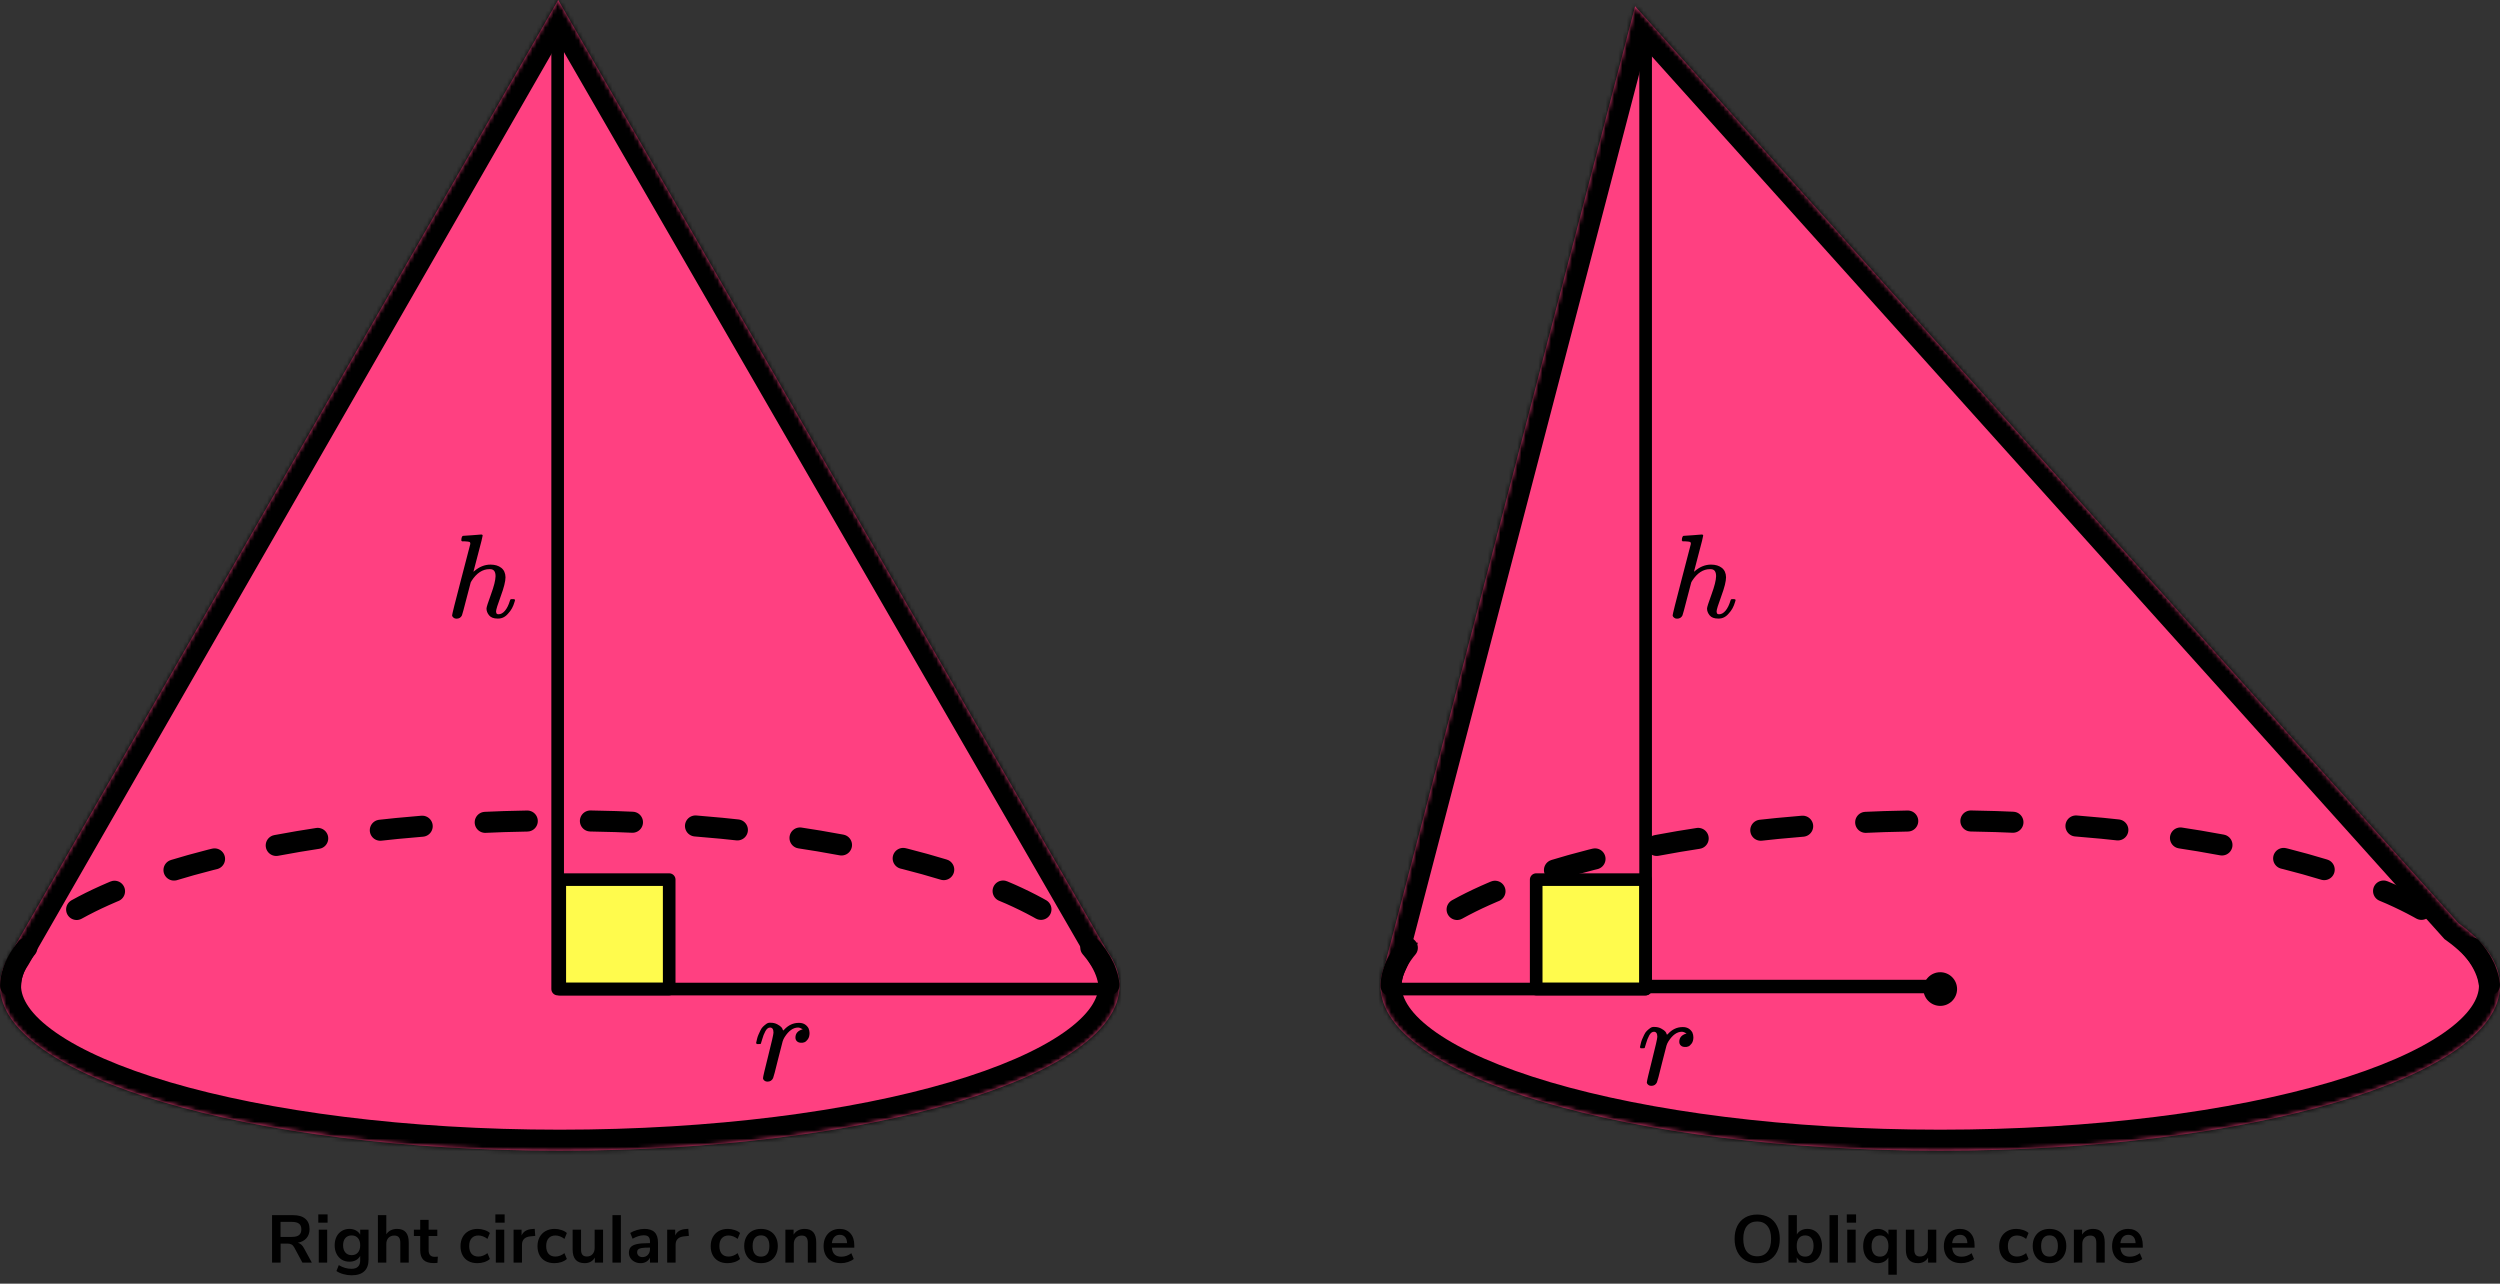 <?xml version="1.0" encoding="UTF-8"?> <svg xmlns="http://www.w3.org/2000/svg" width="594" height="305" viewBox="0 0 594 305" fill="none"><rect x="0" y="0" width="594" height="305" fill="#333333" stroke="none"/><mask id="path-1-inside-1_2428_78043" fill="white"><path fill-rule="evenodd" clip-rule="evenodd" d="M584.177 219.393L388.5 1.5L329.122 229H329.163C328.396 230.704 328 232.442 328 234.207C328 255.86 387.546 273.413 461 273.413C534.454 273.413 594 255.86 594 234.207C594 228.965 590.51 223.963 584.177 219.393Z"></path></mask><path fill-rule="evenodd" clip-rule="evenodd" d="M584.177 219.393L388.5 1.5L329.122 229H329.163C328.396 230.704 328 232.442 328 234.207C328 255.86 387.546 273.413 461 273.413C534.454 273.413 594 255.86 594 234.207C594 228.965 590.51 223.963 584.177 219.393Z" fill="#FF4081"></path><path d="M388.5 1.5L392.22 -1.841L386.01 -8.757L383.662 0.237L388.5 1.5ZM584.177 219.393L580.457 222.733L580.815 223.133L581.251 223.447L584.177 219.393ZM329.122 229L324.284 227.737L322.65 234H329.122V229ZM329.163 229L333.722 231.053L336.897 224H329.163V229ZM384.78 4.841L580.457 222.733L587.897 216.052L392.22 -1.841L384.78 4.841ZM333.96 230.263L393.338 2.763L383.662 0.237L324.284 227.737L333.96 230.263ZM329.163 224H329.122V234H329.163V224ZM333 234.207C333 233.211 333.219 232.17 333.722 231.053L324.604 226.947C323.573 229.238 323 231.672 323 234.207H333ZM461 268.413C424.613 268.413 391.861 264.059 368.369 257.134C356.589 253.661 347.421 249.624 341.311 245.366C335.055 241.006 333 237.156 333 234.207H323C323 242.085 328.388 248.549 335.593 253.57C342.943 258.692 353.252 263.103 365.541 266.726C390.185 273.99 423.933 278.413 461 278.413V268.413ZM589 234.207C589 237.156 586.945 241.006 580.689 245.366C574.579 249.624 565.411 253.661 553.631 257.134C530.139 264.059 497.387 268.413 461 268.413V278.413C498.067 278.413 531.815 273.99 556.459 266.726C568.748 263.103 579.057 258.692 586.407 253.57C593.612 248.549 599 242.085 599 234.207H589ZM581.251 223.447C587.084 227.657 589 231.355 589 234.207H599C599 226.575 593.935 220.269 587.103 215.338L581.251 223.447Z" fill="black" mask="url(#path-1-inside-1_2428_78043)"></path><rect x="365" y="209" width="26" height="26" fill="#FFFB4D" stroke="black" stroke-width="3" stroke-linejoin="round"></rect><path d="M591.5 234C589 213 532.797 195 461 195C389.203 195 330.5 213.513 330.5 234.5" stroke="black" stroke-width="5" stroke-linecap="round" stroke-linejoin="round" stroke-dasharray="10 15"></path><path d="M389.5 8C389.5 7.172 390.172 6.5 391 6.5C391.828 6.5 392.5 7.172 392.5 8H389.5ZM391 235H392.5C392.5 235.828 391.828 236.5 391 236.5V235ZM331 236.5C330.172 236.5 329.5 235.828 329.5 235C329.5 234.172 330.172 233.5 331 233.5V236.5ZM392.5 8V235H389.5V8H392.5ZM391 236.5H331V233.5H391V236.5Z" fill="black"></path><g clip-path="url(#clip0_2428_78043)"><path d="M389.652 248.791C389.673 248.729 389.693 248.647 389.714 248.544C389.735 248.441 389.786 248.214 389.869 247.864C389.952 247.514 390.055 247.195 390.18 246.906C390.304 246.618 390.459 246.278 390.645 245.887C390.831 245.496 391.038 245.187 391.266 244.96C391.494 244.734 391.763 244.507 392.073 244.281C392.384 244.054 392.725 243.961 393.098 244.003C393.698 244.003 394.225 244.126 394.681 244.373C395.136 244.62 395.457 244.847 395.643 245.053C395.829 245.259 395.943 245.465 395.984 245.671C396.026 245.794 396.057 245.856 396.078 245.856C396.098 245.856 396.181 245.784 396.326 245.64C397.319 244.569 398.468 244.033 399.772 244.033H399.865C400.858 244.033 401.603 244.456 402.1 245.3C402.265 245.691 402.348 246.072 402.348 246.443C402.348 247.061 402.214 247.555 401.945 247.926C401.676 248.296 401.406 248.533 401.137 248.636C400.868 248.739 400.61 248.78 400.361 248.76C399.947 248.76 399.616 248.647 399.368 248.42C399.12 248.193 398.996 247.895 398.996 247.524C398.996 246.536 399.575 245.877 400.734 245.547C400.279 245.279 399.906 245.146 399.616 245.146C398.457 245.146 397.392 245.908 396.419 247.431C396.212 247.761 396.057 248.101 395.953 248.451C395.85 248.801 395.498 250.17 394.898 252.559C394.194 255.442 393.791 256.977 393.687 257.162C393.418 257.718 392.973 257.996 392.353 257.996C392.083 257.996 391.866 257.934 391.701 257.811C391.535 257.687 391.421 257.564 391.359 257.44C391.297 257.316 391.276 257.214 391.297 257.131C391.297 256.863 391.711 255.092 392.539 251.818C393.367 248.544 393.78 246.721 393.78 246.35C393.78 245.547 393.511 245.146 392.973 245.146C392.539 245.146 392.166 245.434 391.856 246.011C391.545 246.587 391.297 247.215 391.111 247.895C390.925 248.574 390.811 248.945 390.769 249.007C390.728 249.048 390.562 249.069 390.273 249.069H389.838C389.714 248.945 389.652 248.852 389.652 248.791Z" fill="black"></path></g><path d="M400.042 127.314C400.062 127.314 400.77 127.267 402.167 127.172C403.564 127.078 404.282 127.021 404.322 127.002C404.558 127.002 404.676 127.087 404.676 127.258C404.676 127.466 404.322 128.893 403.613 131.541C402.866 134.34 402.492 135.767 402.492 135.824C402.492 135.862 402.561 135.815 402.699 135.682C403.899 134.661 405.178 134.15 406.535 134.15C407.598 134.15 408.454 134.406 409.103 134.916C409.752 135.427 410.087 136.174 410.107 137.157C410.107 138.122 409.733 139.616 408.985 141.639C408.237 143.662 407.863 144.873 407.863 145.27C407.883 145.534 407.932 145.714 408.011 145.809C408.09 145.903 408.237 145.95 408.454 145.95C409.005 145.95 409.516 145.667 409.988 145.1C410.461 144.532 410.844 143.757 411.139 142.774C411.199 142.566 411.258 142.443 411.317 142.405C411.376 142.367 411.533 142.348 411.789 142.348C412.182 142.348 412.379 142.424 412.379 142.575C412.379 142.594 412.34 142.736 412.261 143C411.946 144.116 411.444 145.033 410.756 145.752C410.087 146.565 409.29 146.972 408.365 146.972H408.218C407.293 146.972 406.624 146.716 406.211 146.206C405.797 145.695 405.591 145.156 405.591 144.589C405.591 144.286 405.945 143.171 406.653 141.242C407.362 139.313 407.726 137.866 407.745 136.902C407.745 135.786 407.313 135.228 406.447 135.228H406.299C404.666 135.228 403.249 136.155 402.049 138.008L401.843 138.377L400.839 142.206C400.21 144.665 399.846 146.007 399.747 146.234C399.491 146.745 399.058 147 398.449 147C398.173 147 397.937 146.915 397.74 146.745C397.543 146.575 397.435 146.404 397.416 146.234C397.416 145.969 398.134 143.095 399.57 137.611L401.754 129.215C401.754 128.969 401.685 128.818 401.547 128.761C401.41 128.704 401.026 128.657 400.396 128.619H399.777C399.659 128.506 399.6 128.43 399.6 128.392C399.6 128.354 399.619 128.175 399.659 127.853C399.757 127.494 399.885 127.314 400.042 127.314Z" fill="black"></path><line x1="391" y1="234.4" x2="461.007" y2="234.4" stroke="black" stroke-width="3.2"></line><circle cx="461" cy="235" r="4" fill="black"></circle><mask id="path-10-inside-2_2428_78043" fill="white"><path fill-rule="evenodd" clip-rule="evenodd" d="M263.041 225.945L132.622 0L2.49 226.618C2.05 227.28 1.666 227.947 1.34 228.621L1.122 229H1.163C0.396 230.704 0 232.442 0 234.207C0 255.86 59.546 273.413 133 273.413C206.454 273.413 266 255.86 266 234.207C266 231.373 264.98 228.609 263.041 225.945Z"></path></mask><path fill-rule="evenodd" clip-rule="evenodd" d="M263.041 225.945L132.622 0L2.49 226.618C2.05 227.28 1.666 227.947 1.34 228.621L1.122 229H1.163C0.396 230.704 0 232.442 0 234.207C0 255.86 59.546 273.413 133 273.413C206.454 273.413 266 255.86 266 234.207C266 231.373 264.98 228.609 263.041 225.945Z" fill="#FF4081"></path><path d="M132.622 0L136.953 -2.5L132.611 -10.021L128.286 -2.49L132.622 0ZM263.041 225.945L258.711 228.445L258.843 228.673L258.998 228.887L263.041 225.945ZM2.49 226.618L6.653 229.388L6.744 229.251L6.826 229.108L2.49 226.618ZM1.34 228.621L5.676 231.111L5.764 230.958L5.841 230.799L1.34 228.621ZM1.122 229L-3.214 226.51L-7.515 234H1.122V229ZM1.163 229L5.722 231.053L8.897 224H1.163V229ZM128.292 2.5L258.711 228.445L267.372 223.446L136.953 -2.5L128.292 2.5ZM6.826 229.108L136.958 2.49L128.286 -2.49L-1.846 224.128L6.826 229.108ZM5.841 230.799C6.06 230.345 6.329 229.874 6.653 229.388L-1.673 223.848C-2.23 224.685 -2.729 225.55 -3.161 226.442L5.841 230.799ZM5.458 231.49L5.676 231.111L-2.996 226.131L-3.214 226.51L5.458 231.49ZM1.163 224H1.122V234H1.163V224ZM5 234.207C5 233.211 5.219 232.17 5.722 231.053L-3.396 226.947C-4.427 229.238 -5 231.672 -5 234.207H5ZM133 268.413C96.613 268.413 63.861 264.059 40.368 257.134C28.589 253.661 19.421 249.624 13.311 245.366C7.055 241.006 5 237.156 5 234.207H-5C-5 242.085 0.388 248.549 7.593 253.57C14.943 258.692 25.252 263.103 37.541 266.726C62.185 273.99 95.933 278.413 133 278.413V268.413ZM261 234.207C261 237.156 258.945 241.006 252.689 245.366C246.579 249.624 237.411 253.661 225.631 257.134C202.139 264.059 169.387 268.413 133 268.413V278.413C170.067 278.413 203.815 273.99 228.459 266.726C240.748 263.103 251.057 258.692 258.407 253.57C265.612 248.549 271 242.085 271 234.207H261ZM258.998 228.887C260.452 230.885 261 232.642 261 234.207H271C271 230.104 269.507 226.333 267.084 223.003L258.998 228.887Z" fill="black" mask="url(#path-10-inside-2_2428_78043)"></path><rect x="133" y="209" width="26" height="26" fill="#FFFB4D" stroke="black" stroke-width="3" stroke-linejoin="round"></rect><path d="M263.5 234C261 213 204.797 195 133 195C61.203 195 2.5 213.513 2.5 234.5" stroke="black" stroke-width="5" stroke-linecap="round" stroke-linejoin="round" stroke-dasharray="10 15"></path><path d="M134 5C134 4.172 133.328 3.5 132.5 3.5C131.672 3.5 131 4.172 131 5H134ZM132.5 235H131C131 235.828 131.672 236.5 132.5 236.5V235ZM263 236.5C263.828 236.5 264.5 235.828 264.5 235C264.5 234.172 263.828 233.5 263 233.5V236.5ZM131 5V235H134V5H131ZM132.5 236.5H263V233.5H132.5V236.5Z" fill="black"></path><g clip-path="url(#clip1_2428_78043)"><path d="M179.652 247.791C179.673 247.729 179.693 247.647 179.714 247.544C179.735 247.441 179.786 247.214 179.869 246.864C179.952 246.514 180.055 246.195 180.18 245.906C180.304 245.618 180.459 245.278 180.645 244.887C180.831 244.496 181.038 244.187 181.266 243.96C181.494 243.734 181.763 243.507 182.073 243.281C182.384 243.054 182.725 242.961 183.098 243.003C183.698 243.003 184.225 243.126 184.681 243.373C185.136 243.62 185.457 243.847 185.643 244.053C185.829 244.259 185.943 244.465 185.984 244.671C186.026 244.794 186.057 244.856 186.078 244.856C186.098 244.856 186.181 244.784 186.326 244.64C187.319 243.569 188.468 243.033 189.772 243.033H189.865C190.858 243.033 191.603 243.456 192.1 244.3C192.265 244.691 192.348 245.072 192.348 245.443C192.348 246.061 192.214 246.555 191.945 246.926C191.676 247.296 191.406 247.533 191.137 247.636C190.868 247.739 190.61 247.78 190.361 247.76C189.947 247.76 189.616 247.647 189.368 247.42C189.12 247.193 188.996 246.895 188.996 246.524C188.996 245.536 189.575 244.877 190.734 244.547C190.279 244.279 189.906 244.146 189.616 244.146C188.457 244.146 187.392 244.908 186.419 246.431C186.212 246.761 186.057 247.101 185.953 247.451C185.85 247.801 185.498 249.17 184.898 251.559C184.194 254.442 183.791 255.977 183.687 256.162C183.418 256.718 182.973 256.996 182.353 256.996C182.083 256.996 181.866 256.934 181.701 256.811C181.535 256.687 181.421 256.564 181.359 256.44C181.297 256.316 181.276 256.214 181.297 256.131C181.297 255.863 181.711 254.092 182.539 250.818C183.367 247.544 183.78 245.721 183.78 245.35C183.78 244.547 183.511 244.146 182.973 244.146C182.539 244.146 182.166 244.434 181.856 245.011C181.545 245.587 181.297 246.215 181.111 246.895C180.925 247.574 180.811 247.945 180.769 248.007C180.728 248.048 180.562 248.069 180.273 248.069H179.838C179.714 247.945 179.652 247.852 179.652 247.791Z" fill="black"></path></g><path d="M110.042 127.314C110.062 127.314 110.77 127.267 112.167 127.172C113.564 127.078 114.282 127.021 114.322 127.002C114.558 127.002 114.676 127.087 114.676 127.258C114.676 127.466 114.322 128.893 113.613 131.541C112.866 134.34 112.492 135.767 112.492 135.824C112.492 135.862 112.561 135.815 112.699 135.682C113.899 134.661 115.178 134.15 116.535 134.15C117.598 134.15 118.454 134.406 119.103 134.916C119.752 135.427 120.087 136.174 120.107 137.157C120.107 138.122 119.733 139.616 118.985 141.639C118.237 143.662 117.863 144.873 117.863 145.27C117.883 145.534 117.932 145.714 118.011 145.809C118.09 145.903 118.237 145.95 118.454 145.95C119.005 145.95 119.516 145.667 119.988 145.1C120.461 144.532 120.844 143.757 121.139 142.774C121.199 142.566 121.258 142.443 121.317 142.405C121.376 142.367 121.533 142.348 121.789 142.348C122.182 142.348 122.379 142.424 122.379 142.575C122.379 142.594 122.34 142.736 122.261 143C121.946 144.116 121.444 145.033 120.756 145.752C120.087 146.565 119.29 146.972 118.365 146.972H118.218C117.293 146.972 116.624 146.716 116.211 146.206C115.797 145.695 115.591 145.156 115.591 144.589C115.591 144.286 115.945 143.171 116.653 141.242C117.362 139.313 117.726 137.866 117.745 136.902C117.745 135.786 117.313 135.228 116.447 135.228H116.299C114.666 135.228 113.249 136.155 112.049 138.008L111.843 138.377L110.839 142.206C110.21 144.665 109.846 146.007 109.747 146.234C109.491 146.745 109.058 147 108.449 147C108.173 147 107.937 146.915 107.74 146.745C107.543 146.575 107.435 146.404 107.416 146.234C107.416 145.969 108.134 143.095 109.57 137.611L111.754 129.215C111.754 128.969 111.685 128.818 111.547 128.761C111.41 128.704 111.026 128.657 110.396 128.619H109.777C109.659 128.506 109.6 128.43 109.6 128.392C109.6 128.354 109.619 128.175 109.659 127.853C109.757 127.494 109.885 127.314 110.042 127.314Z" fill="black"></path><path d="M74.095 300H71.855L69.919 296.4C69.738 296.059 69.514 295.819 69.247 295.68C68.981 295.541 68.645 295.472 68.239 295.472H66.671V300H64.639V288.72H69.631C70.911 288.72 71.882 289.008 72.543 289.584C73.215 290.149 73.551 290.971 73.551 292.048C73.551 292.912 73.306 293.627 72.815 294.192C72.335 294.747 71.653 295.109 70.767 295.28C71.365 295.44 71.845 295.861 72.207 296.544L74.095 300ZM69.343 293.888C70.122 293.888 70.693 293.744 71.055 293.456C71.418 293.157 71.599 292.704 71.599 292.096C71.599 291.477 71.418 291.029 71.055 290.752C70.693 290.464 70.122 290.32 69.343 290.32H66.655V293.888H69.343ZM75.738 300V292.176H77.738V300H75.738ZM75.626 288.544H77.834V290.512H75.626V288.544ZM87.567 292.176V299.28C87.567 300.507 87.226 301.435 86.543 302.064C85.871 302.693 84.874 303.008 83.551 303.008C82.868 303.008 82.212 302.917 81.583 302.736C80.954 302.565 80.404 302.32 79.935 302L80.495 300.592C81.466 301.179 82.468 301.472 83.503 301.472C84.89 301.472 85.583 300.789 85.583 299.424V298.4C85.348 298.837 85.007 299.179 84.559 299.424C84.111 299.659 83.599 299.776 83.023 299.776C82.34 299.776 81.732 299.616 81.199 299.296C80.676 298.965 80.266 298.507 79.967 297.92C79.668 297.333 79.519 296.656 79.519 295.888C79.519 295.12 79.663 294.443 79.951 293.856C80.25 293.259 80.666 292.8 81.199 292.48C81.732 292.149 82.34 291.984 83.023 291.984C83.599 291.984 84.111 292.107 84.559 292.352C85.007 292.587 85.348 292.923 85.583 293.36V292.176H87.567ZM83.551 298.224C84.191 298.224 84.687 298.016 85.039 297.6C85.402 297.184 85.583 296.613 85.583 295.888C85.583 295.152 85.402 294.576 85.039 294.16C84.687 293.744 84.191 293.536 83.551 293.536C82.922 293.536 82.426 293.744 82.063 294.16C81.7 294.576 81.519 295.152 81.519 295.888C81.519 296.603 81.7 297.173 82.063 297.6C82.426 298.016 82.922 298.224 83.551 298.224ZM94.332 291.984C95.271 291.984 95.97 292.251 96.428 292.784C96.887 293.317 97.116 294.123 97.116 295.2V300H95.116V295.312C95.116 294.704 94.999 294.261 94.764 293.984C94.54 293.707 94.183 293.568 93.692 293.568C93.116 293.568 92.652 293.749 92.3 294.112C91.959 294.475 91.788 294.96 91.788 295.568V300H89.788V288.72H91.788V293.264C92.055 292.848 92.407 292.533 92.844 292.32C93.292 292.096 93.788 291.984 94.332 291.984ZM103.298 298.624C103.532 298.624 103.778 298.608 104.034 298.576L103.938 300.064C103.618 300.096 103.324 300.112 103.058 300.112C101.959 300.112 101.148 299.861 100.626 299.36C100.103 298.848 99.842 298.091 99.842 297.088V293.68H98.338V292.176H99.842V289.84H101.842V292.176H103.906V293.68H101.842V297.056C101.842 298.101 102.327 298.624 103.298 298.624ZM113.416 300.128C112.594 300.128 111.88 299.963 111.272 299.632C110.674 299.301 110.216 298.832 109.896 298.224C109.576 297.616 109.416 296.907 109.416 296.096C109.416 295.285 109.581 294.571 109.912 293.952C110.253 293.323 110.733 292.837 111.352 292.496C111.97 292.155 112.685 291.984 113.496 291.984C114.05 291.984 114.589 292.075 115.112 292.256C115.645 292.427 116.072 292.661 116.392 292.96L115.816 294.368C115.485 294.101 115.133 293.899 114.76 293.76C114.397 293.621 114.034 293.552 113.672 293.552C112.978 293.552 112.44 293.771 112.056 294.208C111.672 294.635 111.48 295.253 111.48 296.064C111.48 296.864 111.672 297.483 112.056 297.92C112.44 298.347 112.978 298.56 113.672 298.56C114.034 298.56 114.397 298.491 114.76 298.352C115.133 298.213 115.485 298.011 115.816 297.744L116.392 299.136C116.05 299.445 115.613 299.691 115.08 299.872C114.546 300.043 113.992 300.128 113.416 300.128ZM117.81 300V292.176H119.81V300H117.81ZM117.698 288.544H119.906V290.512H117.698V288.544ZM127.175 293.648L126.007 293.76C124.684 293.899 124.023 294.571 124.023 295.776V300H122.023V292.176H123.927V293.552C124.332 292.613 125.169 292.101 126.439 292.016L127.047 291.968L127.175 293.648ZM131.71 300.128C130.888 300.128 130.174 299.963 129.566 299.632C128.968 299.301 128.51 298.832 128.19 298.224C127.87 297.616 127.71 296.907 127.71 296.096C127.71 295.285 127.875 294.571 128.206 293.952C128.547 293.323 129.027 292.837 129.646 292.496C130.264 292.155 130.979 291.984 131.79 291.984C132.344 291.984 132.883 292.075 133.406 292.256C133.939 292.427 134.366 292.661 134.686 292.96L134.11 294.368C133.779 294.101 133.427 293.899 133.054 293.76C132.691 293.621 132.328 293.552 131.966 293.552C131.272 293.552 130.734 293.771 130.35 294.208C129.966 294.635 129.774 295.253 129.774 296.064C129.774 296.864 129.966 297.483 130.35 297.92C130.734 298.347 131.272 298.56 131.966 298.56C132.328 298.56 132.691 298.491 133.054 298.352C133.427 298.213 133.779 298.011 134.11 297.744L134.686 299.136C134.344 299.445 133.907 299.691 133.374 299.872C132.84 300.043 132.286 300.128 131.71 300.128ZM143.288 292.176V300H141.336V298.8C141.091 299.227 140.76 299.557 140.344 299.792C139.928 300.016 139.459 300.128 138.936 300.128C137.016 300.128 136.056 299.051 136.056 296.896V292.176H138.056V296.912C138.056 297.467 138.168 297.877 138.392 298.144C138.616 298.411 138.968 298.544 139.448 298.544C140.003 298.544 140.445 298.363 140.776 298C141.117 297.627 141.288 297.136 141.288 296.528V292.176H143.288ZM145.52 300V288.72H147.52V300H145.52ZM153.092 291.984C154.191 291.984 155.007 292.251 155.54 292.784C156.074 293.317 156.34 294.139 156.34 295.248V300H154.436V298.8C154.255 299.216 153.967 299.541 153.572 299.776C153.188 300.011 152.74 300.128 152.228 300.128C151.706 300.128 151.231 300.021 150.804 299.808C150.378 299.595 150.042 299.301 149.796 298.928C149.551 298.555 149.428 298.139 149.428 297.68C149.428 297.104 149.572 296.651 149.86 296.32C150.159 295.989 150.639 295.749 151.3 295.6C151.962 295.451 152.874 295.376 154.036 295.376H154.436V295.008C154.436 294.475 154.319 294.091 154.084 293.856C153.86 293.621 153.482 293.504 152.948 293.504C152.532 293.504 152.095 293.579 151.636 293.728C151.188 293.867 150.746 294.064 150.308 294.32L149.748 292.944C150.186 292.667 150.714 292.437 151.332 292.256C151.951 292.075 152.538 291.984 153.092 291.984ZM152.628 298.688C153.162 298.688 153.594 298.512 153.924 298.16C154.266 297.797 154.436 297.333 154.436 296.768V296.432H154.148C153.434 296.432 152.879 296.464 152.484 296.528C152.09 296.592 151.807 296.704 151.636 296.864C151.466 297.024 151.38 297.243 151.38 297.52C151.38 297.861 151.498 298.144 151.732 298.368C151.967 298.581 152.266 298.688 152.628 298.688ZM163.675 293.648L162.507 293.76C161.184 293.899 160.523 294.571 160.523 295.776V300H158.523V292.176H160.427V293.552C160.832 292.613 161.669 292.101 162.939 292.016L163.547 291.968L163.675 293.648ZM172.86 300.128C172.038 300.128 171.324 299.963 170.716 299.632C170.118 299.301 169.66 298.832 169.34 298.224C169.02 297.616 168.86 296.907 168.86 296.096C168.86 295.285 169.025 294.571 169.356 293.952C169.697 293.323 170.177 292.837 170.796 292.496C171.414 292.155 172.129 291.984 172.94 291.984C173.494 291.984 174.033 292.075 174.556 292.256C175.089 292.427 175.516 292.661 175.836 292.96L175.26 294.368C174.929 294.101 174.577 293.899 174.204 293.76C173.841 293.621 173.478 293.552 173.116 293.552C172.422 293.552 171.884 293.771 171.5 294.208C171.116 294.635 170.924 295.253 170.924 296.064C170.924 296.864 171.116 297.483 171.5 297.92C171.884 298.347 172.422 298.56 173.116 298.56C173.478 298.56 173.841 298.491 174.204 298.352C174.577 298.213 174.929 298.011 175.26 297.744L175.836 299.136C175.494 299.445 175.057 299.691 174.524 299.872C173.99 300.043 173.436 300.128 172.86 300.128ZM180.822 300.128C180.022 300.128 179.318 299.963 178.71 299.632C178.113 299.301 177.649 298.827 177.318 298.208C176.987 297.589 176.822 296.869 176.822 296.048C176.822 295.227 176.987 294.512 177.318 293.904C177.649 293.285 178.113 292.811 178.71 292.48C179.318 292.149 180.022 291.984 180.822 291.984C181.622 291.984 182.321 292.149 182.918 292.48C183.526 292.811 183.99 293.285 184.31 293.904C184.641 294.512 184.806 295.227 184.806 296.048C184.806 296.869 184.641 297.589 184.31 298.208C183.99 298.827 183.526 299.301 182.918 299.632C182.321 299.963 181.622 300.128 180.822 300.128ZM180.806 298.576C181.457 298.576 181.953 298.363 182.294 297.936C182.635 297.509 182.806 296.88 182.806 296.048C182.806 295.227 182.635 294.603 182.294 294.176C181.953 293.739 181.462 293.52 180.822 293.52C180.182 293.52 179.686 293.739 179.334 294.176C178.993 294.603 178.822 295.227 178.822 296.048C178.822 296.88 178.993 297.509 179.334 297.936C179.675 298.363 180.166 298.576 180.806 298.576ZM191.151 291.984C192.09 291.984 192.789 292.251 193.247 292.784C193.706 293.317 193.935 294.123 193.935 295.2V300H191.935V295.312C191.935 294.704 191.818 294.261 191.583 293.984C191.359 293.707 191.002 293.568 190.511 293.568C189.935 293.568 189.471 293.749 189.119 294.112C188.778 294.475 188.607 294.96 188.607 295.568V300H186.607V292.176H188.559V293.344C188.826 292.907 189.183 292.571 189.631 292.336C190.079 292.101 190.586 291.984 191.151 291.984ZM202.981 296.448H197.653C197.717 297.173 197.935 297.712 198.309 298.064C198.682 298.416 199.215 298.592 199.909 298.592C200.773 298.592 201.562 298.315 202.277 297.76L202.853 299.136C202.49 299.435 202.031 299.675 201.477 299.856C200.933 300.037 200.383 300.128 199.829 300.128C198.549 300.128 197.535 299.765 196.789 299.04C196.053 298.315 195.685 297.323 195.685 296.064C195.685 295.264 195.845 294.555 196.165 293.936C196.485 293.317 196.933 292.837 197.509 292.496C198.095 292.155 198.757 291.984 199.493 291.984C200.57 291.984 201.418 292.331 202.037 293.024C202.666 293.717 202.981 294.672 202.981 295.888V296.448ZM199.541 293.392C199.007 293.392 198.575 293.563 198.245 293.904C197.925 294.245 197.727 294.736 197.653 295.376H201.269C201.247 294.725 201.087 294.235 200.789 293.904C200.49 293.563 200.074 293.392 199.541 293.392Z" fill="black"></path><path d="M417.517 300.144C416.418 300.144 415.463 299.909 414.653 299.44C413.853 298.971 413.234 298.299 412.797 297.424C412.359 296.549 412.141 295.525 412.141 294.352C412.141 293.179 412.354 292.16 412.781 291.296C413.218 290.421 413.842 289.749 414.653 289.28C415.463 288.811 416.418 288.576 417.517 288.576C418.615 288.576 419.565 288.811 420.365 289.28C421.175 289.749 421.794 290.421 422.221 291.296C422.658 292.16 422.877 293.179 422.877 294.352C422.877 295.525 422.658 296.549 422.221 297.424C421.783 298.299 421.159 298.971 420.349 299.44C419.549 299.909 418.605 300.144 417.517 300.144ZM417.517 298.496C418.551 298.496 419.357 298.139 419.933 297.424C420.519 296.709 420.813 295.685 420.813 294.352C420.813 293.019 420.519 292 419.933 291.296C419.357 290.581 418.551 290.224 417.517 290.224C416.471 290.224 415.655 290.581 415.069 291.296C414.493 292 414.205 293.019 414.205 294.352C414.205 295.685 414.493 296.709 415.069 297.424C415.655 298.139 416.471 298.496 417.517 298.496ZM429.431 291.984C430.114 291.984 430.717 292.149 431.239 292.48C431.762 292.811 432.167 293.28 432.455 293.888C432.754 294.496 432.903 295.205 432.903 296.016C432.903 296.827 432.754 297.547 432.455 298.176C432.167 298.795 431.757 299.275 431.223 299.616C430.701 299.957 430.103 300.128 429.431 300.128C428.866 300.128 428.359 300.005 427.911 299.76C427.474 299.515 427.138 299.173 426.903 298.736V300H424.935V288.72H426.935V293.312C427.17 292.885 427.506 292.56 427.943 292.336C428.381 292.101 428.877 291.984 429.431 291.984ZM428.903 298.576C429.533 298.576 430.023 298.352 430.375 297.904C430.727 297.456 430.903 296.827 430.903 296.016C430.903 295.216 430.727 294.603 430.375 294.176C430.034 293.749 429.543 293.536 428.903 293.536C428.263 293.536 427.767 293.755 427.415 294.192C427.074 294.619 426.903 295.237 426.903 296.048C426.903 296.859 427.074 297.483 427.415 297.92C427.767 298.357 428.263 298.576 428.903 298.576ZM434.695 300V288.72H436.695V300H434.695ZM438.907 300V292.176H440.907V300H438.907ZM438.795 288.544H441.003V290.512H438.795V288.544ZM450.672 292.176V302.88H448.672V298.768C448.437 299.195 448.096 299.531 447.648 299.776C447.21 300.011 446.714 300.128 446.16 300.128C445.477 300.128 444.874 299.963 444.352 299.632C443.829 299.301 443.418 298.832 443.12 298.224C442.832 297.616 442.688 296.907 442.688 296.096C442.688 295.285 442.832 294.571 443.12 293.952C443.418 293.323 443.829 292.837 444.352 292.496C444.885 292.155 445.488 291.984 446.16 291.984C446.725 291.984 447.226 292.107 447.664 292.352C448.112 292.587 448.453 292.923 448.688 293.36V292.176H450.672ZM446.704 298.576C447.333 298.576 447.818 298.357 448.16 297.92C448.512 297.483 448.688 296.864 448.688 296.064C448.688 295.253 448.512 294.629 448.16 294.192C447.818 293.755 447.328 293.536 446.688 293.536C446.058 293.536 445.568 293.76 445.216 294.208C444.864 294.656 444.688 295.285 444.688 296.096C444.688 296.885 444.864 297.499 445.216 297.936C445.568 298.363 446.064 298.576 446.704 298.576ZM460.063 292.176V300H458.111V298.8C457.866 299.227 457.535 299.557 457.119 299.792C456.703 300.016 456.234 300.128 455.711 300.128C453.791 300.128 452.831 299.051 452.831 296.896V292.176H454.831V296.912C454.831 297.467 454.943 297.877 455.167 298.144C455.391 298.411 455.743 298.544 456.223 298.544C456.778 298.544 457.22 298.363 457.551 298C457.892 297.627 458.063 297.136 458.063 296.528V292.176H460.063ZM469.159 296.448H463.831C463.895 297.173 464.113 297.712 464.487 298.064C464.86 298.416 465.393 298.592 466.087 298.592C466.951 298.592 467.74 298.315 468.455 297.76L469.031 299.136C468.668 299.435 468.209 299.675 467.655 299.856C467.111 300.037 466.561 300.128 466.007 300.128C464.727 300.128 463.713 299.765 462.967 299.04C462.231 298.315 461.863 297.323 461.863 296.064C461.863 295.264 462.023 294.555 462.343 293.936C462.663 293.317 463.111 292.837 463.687 292.496C464.273 292.155 464.935 291.984 465.671 291.984C466.748 291.984 467.596 292.331 468.215 293.024C468.844 293.717 469.159 294.672 469.159 295.888V296.448ZM465.719 293.392C465.185 293.392 464.753 293.563 464.423 293.904C464.103 294.245 463.905 294.736 463.831 295.376H467.447C467.425 294.725 467.265 294.235 466.967 293.904C466.668 293.563 466.252 293.392 465.719 293.392ZM479.006 300.128C478.185 300.128 477.47 299.963 476.862 299.632C476.265 299.301 475.806 298.832 475.486 298.224C475.166 297.616 475.006 296.907 475.006 296.096C475.006 295.285 475.172 294.571 475.502 293.952C475.844 293.323 476.324 292.837 476.942 292.496C477.561 292.155 478.276 291.984 479.086 291.984C479.641 291.984 480.18 292.075 480.702 292.256C481.236 292.427 481.662 292.661 481.982 292.96L481.406 294.368C481.076 294.101 480.724 293.899 480.35 293.76C479.988 293.621 479.625 293.552 479.262 293.552C478.569 293.552 478.03 293.771 477.646 294.208C477.262 294.635 477.07 295.253 477.07 296.064C477.07 296.864 477.262 297.483 477.646 297.92C478.03 298.347 478.569 298.56 479.262 298.56C479.625 298.56 479.988 298.491 480.35 298.352C480.724 298.213 481.076 298.011 481.406 297.744L481.982 299.136C481.641 299.445 481.204 299.691 480.67 299.872C480.137 300.043 479.582 300.128 479.006 300.128ZM486.969 300.128C486.169 300.128 485.465 299.963 484.857 299.632C484.26 299.301 483.796 298.827 483.465 298.208C483.134 297.589 482.969 296.869 482.969 296.048C482.969 295.227 483.134 294.512 483.465 293.904C483.796 293.285 484.26 292.811 484.857 292.48C485.465 292.149 486.169 291.984 486.969 291.984C487.769 291.984 488.468 292.149 489.065 292.48C489.673 292.811 490.137 293.285 490.457 293.904C490.788 294.512 490.953 295.227 490.953 296.048C490.953 296.869 490.788 297.589 490.457 298.208C490.137 298.827 489.673 299.301 489.065 299.632C488.468 299.963 487.769 300.128 486.969 300.128ZM486.953 298.576C487.604 298.576 488.1 298.363 488.441 297.936C488.782 297.509 488.953 296.88 488.953 296.048C488.953 295.227 488.782 294.603 488.441 294.176C488.1 293.739 487.609 293.52 486.969 293.52C486.329 293.52 485.833 293.739 485.481 294.176C485.14 294.603 484.969 295.227 484.969 296.048C484.969 296.88 485.14 297.509 485.481 297.936C485.822 298.363 486.313 298.576 486.953 298.576ZM497.298 291.984C498.237 291.984 498.935 292.251 499.394 292.784C499.853 293.317 500.082 294.123 500.082 295.2V300H498.082V295.312C498.082 294.704 497.965 294.261 497.73 293.984C497.506 293.707 497.149 293.568 496.658 293.568C496.082 293.568 495.618 293.749 495.266 294.112C494.925 294.475 494.754 294.96 494.754 295.568V300H492.754V292.176H494.706V293.344C494.973 292.907 495.33 292.571 495.778 292.336C496.226 292.101 496.733 291.984 497.298 291.984ZM509.127 296.448H503.799C503.863 297.173 504.082 297.712 504.455 298.064C504.829 298.416 505.362 298.592 506.055 298.592C506.919 298.592 507.709 298.315 508.423 297.76L508.999 299.136C508.637 299.435 508.178 299.675 507.623 299.856C507.079 300.037 506.53 300.128 505.975 300.128C504.695 300.128 503.682 299.765 502.935 299.04C502.199 298.315 501.831 297.323 501.831 296.064C501.831 295.264 501.991 294.555 502.311 293.936C502.631 293.317 503.079 292.837 503.655 292.496C504.242 292.155 504.903 291.984 505.639 291.984C506.717 291.984 507.565 292.331 508.183 293.024C508.813 293.717 509.127 294.672 509.127 295.888V296.448ZM505.687 293.392C505.154 293.392 504.722 293.563 504.391 293.904C504.071 294.245 503.874 294.736 503.799 295.376H507.415C507.394 294.725 507.234 294.235 506.935 293.904C506.637 293.563 506.221 293.392 505.687 293.392Z" fill="black"></path><defs><clipPath id="clip0_2428_78043"><rect width="14" height="14" fill="white" transform="translate(389 244)"></rect></clipPath><clipPath id="clip1_2428_78043"><rect width="14" height="14" fill="white" transform="translate(179 243)"></rect></clipPath></defs></svg> 